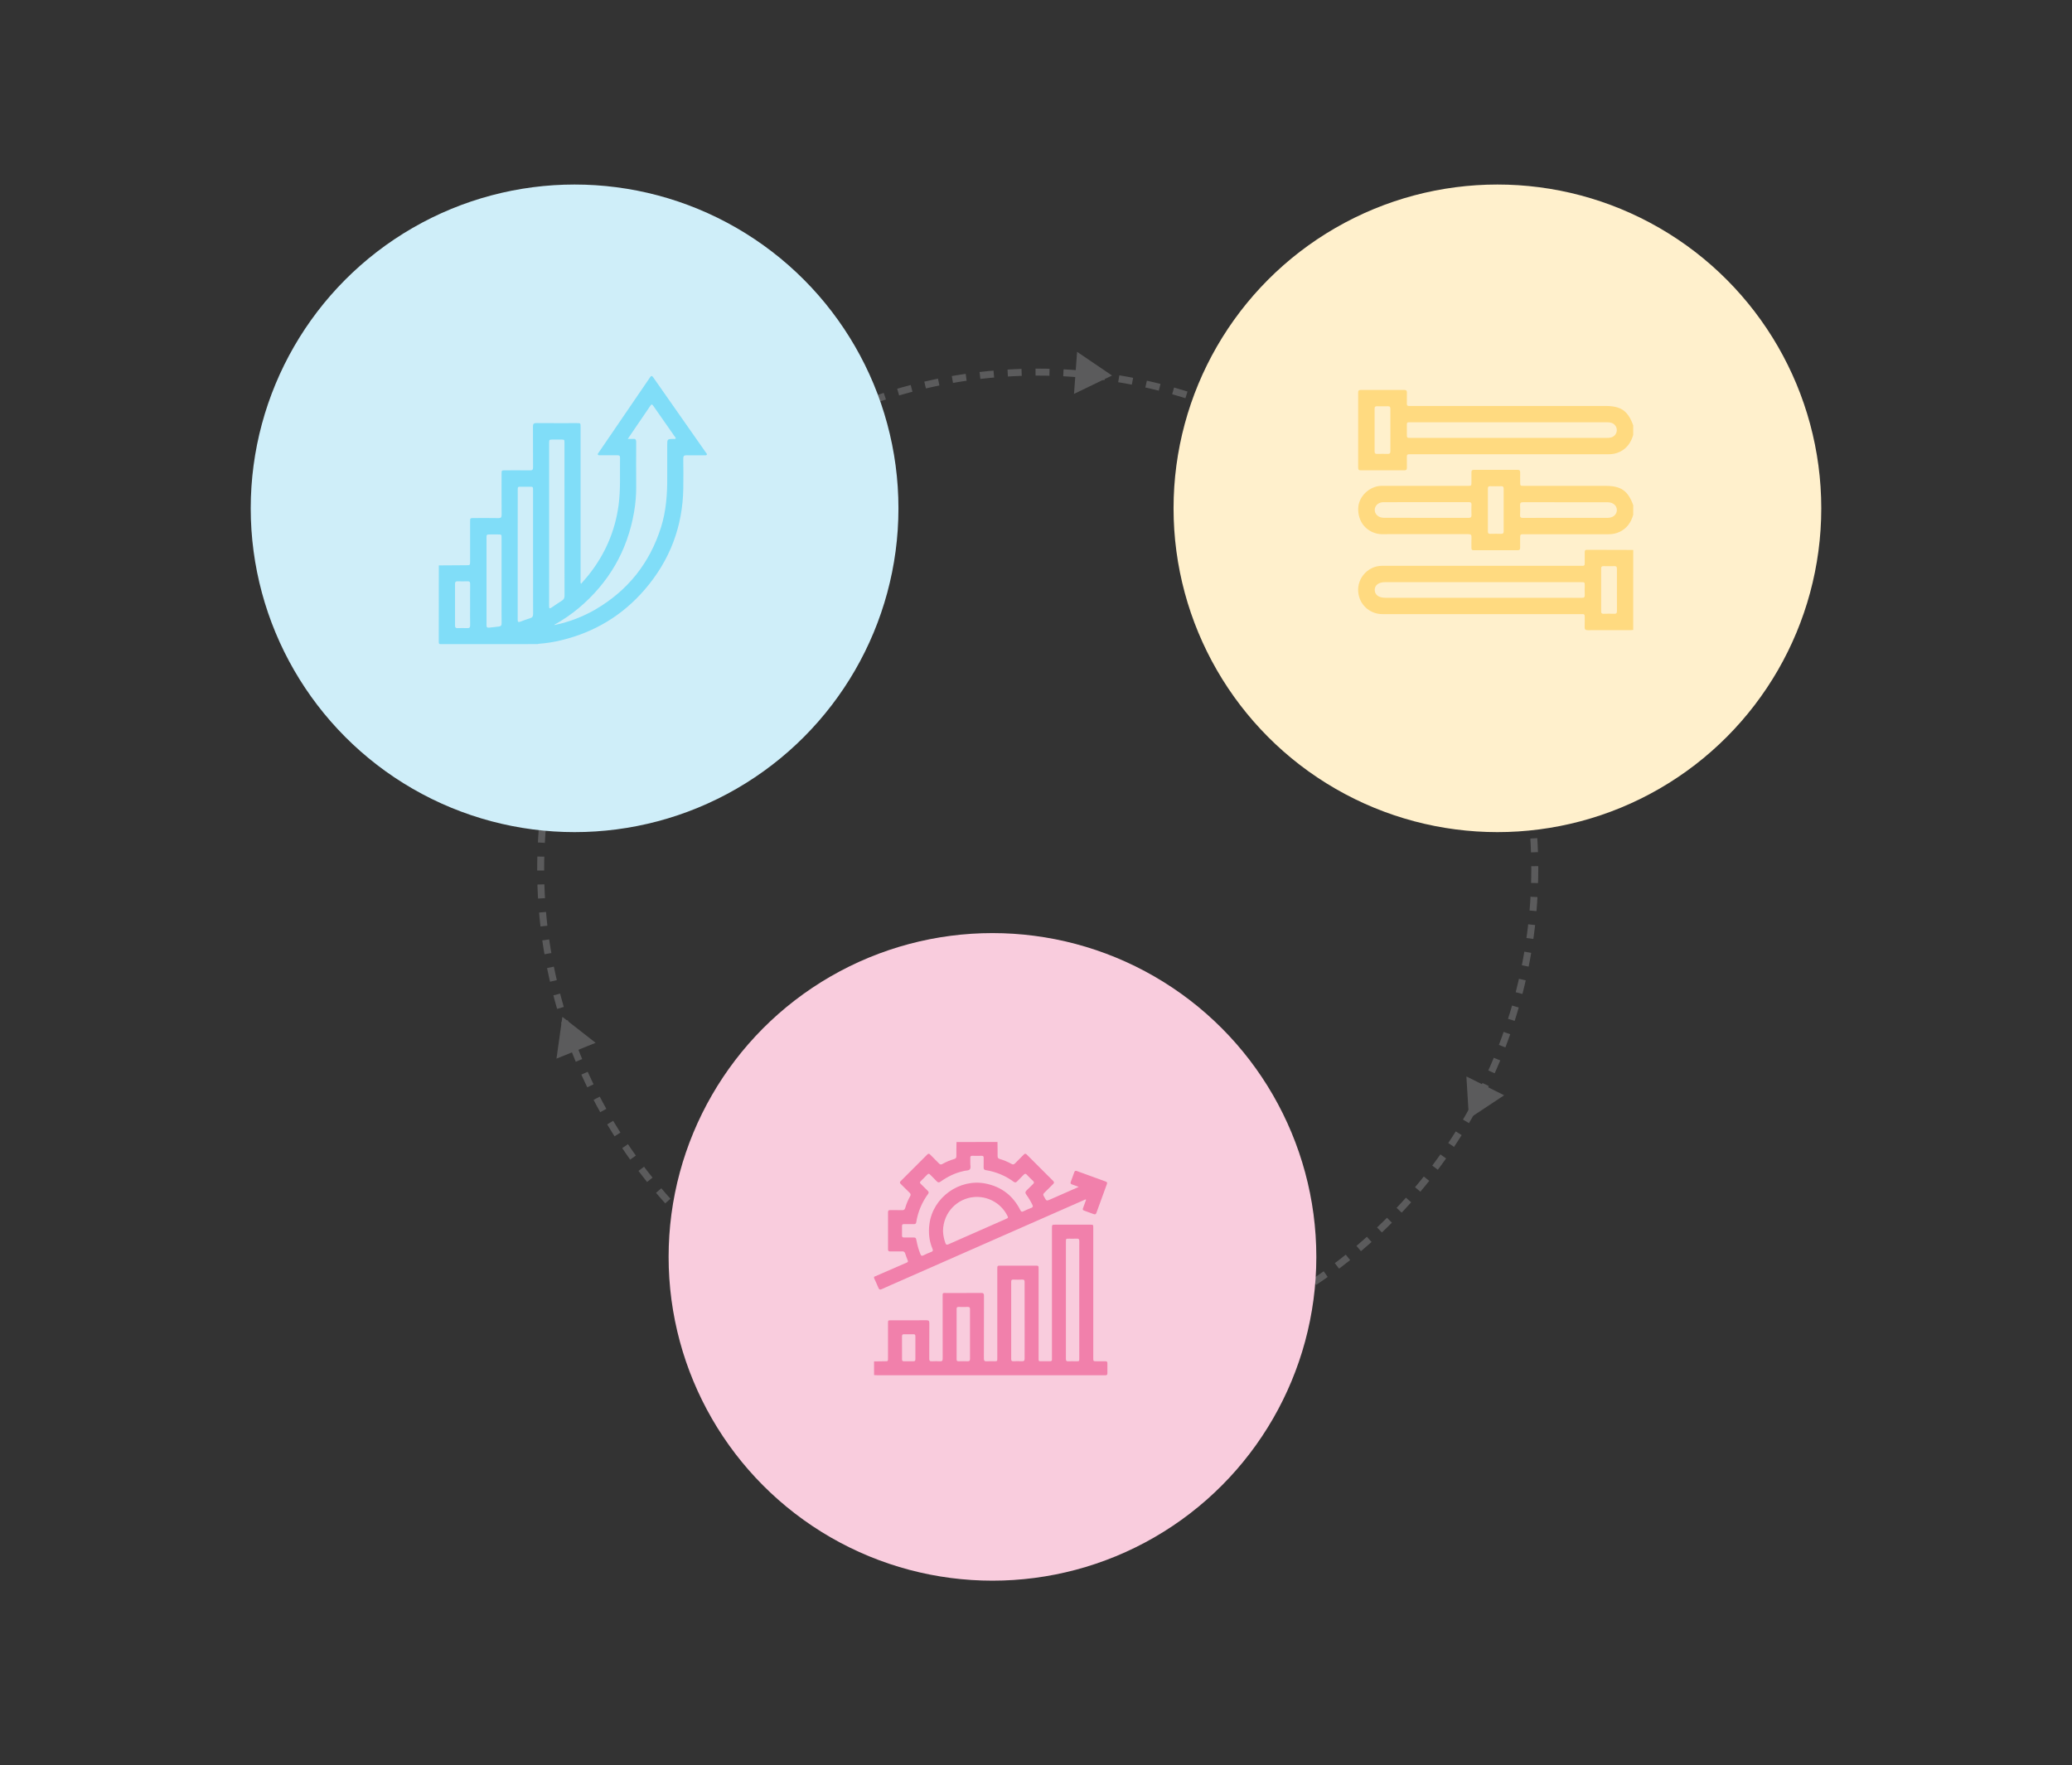 <svg width="595" height="507" viewBox="0 0 595 507" fill="none" xmlns="http://www.w3.org/2000/svg">
<rect x="0" y="0" width="595" height="507" fill="#333333" stroke="none"/>
<g clip-path="url(#clip0_1282_42)">
<circle cx="297.995" cy="249.615" r="142.735" stroke="#5B5B5C" stroke-width="2" stroke-dasharray="4 4"/>
<path d="M309.3 101.048L319.326 107.858L308.415 113.136L309.3 101.048Z" fill="#5B5B5C"/>
<path d="M421.09 309.173L431.938 314.582L421.83 321.272L421.09 309.173Z" fill="#5B5B5C"/>
<path d="M161.489 292.055L171.04 299.517L159.801 304.058L161.489 292.055Z" fill="#5B5B5C"/>
<circle cx="285" cy="361" r="93" fill="#F9CCDD"/>
<g clip-path="url(#clip1_1282_42)">
<path d="M250.993 391.026C252.041 391.01 253.089 390.991 254.127 390.982C255.001 390.973 255.001 390.982 255.001 390.131C255.001 386.797 255.001 383.462 255.001 380.127C255.001 379.215 255.001 379.213 255.883 379.212C259.261 379.212 262.638 379.227 266.015 379.198C266.661 379.198 266.88 379.362 266.873 380.036C266.841 383.436 266.873 386.837 266.848 390.236C266.848 390.792 266.981 391.026 267.577 390.991C268.36 390.945 269.145 390.945 269.928 390.991C270.54 391.029 270.704 390.816 270.702 390.214C270.681 384.351 270.678 378.489 270.692 372.628C270.692 371.211 270.536 371.372 271.948 371.368C275.216 371.368 278.485 371.382 281.755 371.352C282.391 371.352 282.564 371.552 282.562 372.173C282.543 378.165 282.562 384.159 282.536 390.152C282.536 390.818 282.71 391.045 283.381 390.993C284.052 390.94 284.779 390.98 285.478 390.98C286.384 390.98 286.386 390.98 286.386 390.107C286.386 388.011 286.386 385.919 286.386 383.83V364.533C286.386 363.516 286.386 363.516 287.434 363.516H297.241C298.249 363.516 298.251 363.516 298.251 364.499C298.251 372.955 298.251 381.412 298.251 389.868C298.251 391.103 298.139 390.968 299.39 390.973C300.108 390.973 300.828 390.961 301.548 390.973C301.941 390.973 302.112 390.828 302.084 390.435C302.068 390.24 302.084 390.042 302.084 389.847V352.787C302.084 351.752 302.084 351.752 303.109 351.752H313.048C313.94 351.752 313.944 351.752 313.944 352.654V389.986C313.944 390.979 313.944 390.979 314.934 390.98C315.762 390.98 316.59 390.994 317.418 390.98C317.832 390.972 318.009 391.124 318.002 391.55C317.984 392.508 317.984 393.467 318.002 394.427C318.002 394.846 317.845 395.03 317.424 394.998C317.23 394.984 317.032 394.998 316.837 394.998H251.977C251.652 394.998 251.327 394.97 251 394.955L250.993 391.026ZM309.922 373.374V369.45C309.922 365.135 309.914 360.82 309.933 356.506C309.933 355.941 309.788 355.72 309.199 355.756C308.462 355.802 307.718 355.767 306.977 355.767C306.093 355.767 306.091 355.767 306.091 356.67V384.651C306.091 386.547 306.104 388.444 306.091 390.339C306.091 390.814 306.228 391.008 306.724 390.987C307.506 390.956 308.296 390.987 309.077 390.987C309.928 390.987 309.929 390.987 309.929 390.114L309.922 373.374ZM294.23 379.269C294.23 375.587 294.23 371.903 294.23 368.22C294.23 367.733 294.123 367.501 293.576 367.521C292.703 367.562 291.829 367.546 290.956 367.521C290.535 367.511 290.379 367.663 290.381 368.091C290.388 375.522 290.388 382.953 290.381 390.385C290.381 390.853 290.556 390.991 291 390.977C291.807 390.954 292.616 390.935 293.419 390.977C294.046 391.014 294.237 390.802 294.231 390.172C294.223 386.543 294.238 382.908 294.237 379.269H294.23ZM278.546 383.224C278.546 380.828 278.537 378.429 278.546 376.032C278.546 375.569 278.43 375.356 277.924 375.374C277.031 375.405 276.137 375.395 275.244 375.374C274.851 375.374 274.704 375.517 274.704 375.91C274.711 380.749 274.711 385.587 274.704 390.425C274.704 390.863 274.879 390.991 275.291 390.982C276.142 390.963 276.993 390.949 277.842 390.982C278.383 391.007 278.556 390.82 278.551 390.283C278.532 387.93 278.546 385.576 278.546 383.224ZM259.029 387.038C259.029 388.171 259.029 389.309 259.029 390.437C259.029 390.823 259.16 390.991 259.553 390.984C260.469 390.968 261.384 390.965 262.299 390.984C262.733 390.994 262.865 390.809 262.864 390.402C262.85 388.201 262.85 386 262.864 383.799C262.864 383.383 262.731 383.209 262.298 383.219C261.405 383.24 260.51 383.243 259.618 383.219C259.153 383.205 259.012 383.394 259.02 383.836C259.038 384.903 259.029 385.97 259.029 387.038Z" fill="#F180AB"/>
<path d="M286.438 328C286.452 329.349 286.489 330.699 286.473 332.049C286.473 332.528 286.637 332.748 287.09 332.881C288.263 333.222 289.393 333.695 290.46 334.291C290.872 334.521 291.158 334.49 291.485 334.144C292.297 333.293 293.155 332.486 293.969 331.637C294.303 331.288 294.532 331.288 294.874 331.637C297.375 334.16 299.887 336.67 302.41 339.17C302.798 339.554 302.728 339.786 302.377 340.122C301.528 340.937 300.716 341.79 299.872 342.609C299.575 342.897 299.488 343.172 299.729 343.525C299.786 343.617 299.838 343.713 299.884 343.811C300.503 344.985 300.501 344.983 301.696 344.457L309.232 341.138C309.367 341.079 309.498 341.009 309.756 340.882C309.037 340.619 308.437 340.387 307.835 340.183C307.442 340.052 307.33 339.853 307.485 339.451C307.835 338.537 308.172 337.615 308.493 336.689C308.628 336.296 308.843 336.193 309.23 336.34C311.991 337.354 314.754 338.36 317.52 339.358C317.92 339.501 317.997 339.708 317.853 340.101C316.845 342.84 315.845 345.582 314.856 348.327C314.709 348.734 314.517 348.886 314.08 348.716C313.166 348.36 312.245 348.025 311.318 347.71C310.939 347.581 310.859 347.382 310.997 347.022C311.304 346.21 311.592 345.39 311.893 344.564C311.594 344.431 311.404 344.63 311.203 344.718C303.644 348.038 296.088 351.363 288.533 354.692L258.505 367.913C256.758 368.685 254.99 369.441 253.25 370.245C252.703 370.496 252.445 370.404 252.223 369.84C251.856 368.909 251.411 368.009 251 367.097V366.704C251.022 366.703 251.044 366.7 251.065 366.693C254.196 365.331 257.329 363.968 260.461 362.604C260.79 362.461 260.76 362.246 260.647 361.965C260.397 361.339 260.14 360.712 259.948 360.066C259.808 359.594 259.579 359.402 259.074 359.418C257.921 359.451 256.767 359.418 255.612 359.433C255.159 359.433 255.004 359.269 255.006 358.82C255.016 355.271 255.016 351.722 255.006 348.173C255.006 347.722 255.163 347.555 255.615 347.562C256.768 347.583 257.923 347.544 259.076 347.579C259.586 347.593 259.815 347.404 259.95 346.927C260.291 345.758 260.766 344.632 261.363 343.57C261.579 343.18 261.537 342.908 261.221 342.597C260.358 341.767 259.532 340.899 258.669 340.067C258.344 339.753 258.342 339.533 258.669 339.212C261.203 336.696 263.729 334.171 266.245 331.637C266.548 331.331 266.77 331.258 267.101 331.604C267.931 332.469 268.798 333.295 269.631 334.154C269.931 334.463 270.195 334.558 270.599 334.329C271.681 333.719 272.83 333.236 274.023 332.891C274.475 332.759 274.639 332.528 274.634 332.053C274.62 330.704 274.655 329.356 274.671 328.007L286.438 328ZM278.638 334.055C278.588 334.579 278.874 335.325 278.523 335.81C278.172 336.296 277.356 336.151 276.758 336.334C276.717 336.347 276.675 336.361 276.633 336.371C274.232 336.895 272.078 337.969 270.089 339.384C269.647 339.699 269.345 339.678 268.976 339.273C268.373 338.614 267.709 338.013 267.093 337.367C266.799 337.061 266.569 337.058 266.284 337.367C265.667 338.013 265.033 338.644 264.388 339.264C264.1 339.542 264.121 339.753 264.399 340.022C265.073 340.674 265.72 341.353 266.394 342.003C266.687 342.286 266.784 342.541 266.52 342.904C264.755 345.302 263.588 348.085 263.115 351.024C263.047 351.454 262.839 351.606 262.416 351.595C261.478 351.574 260.542 351.595 259.604 351.585C259.191 351.576 259.011 351.71 259.02 352.145C259.043 353.061 259.039 353.976 259.02 354.892C259.02 355.292 259.179 355.431 259.567 355.424C260.351 355.409 261.139 355.424 261.92 355.424C263.005 355.424 263.008 355.424 263.211 356.472C263.453 357.758 263.824 359.015 264.317 360.227C264.492 360.649 264.666 360.808 265.138 360.576C265.875 360.204 266.64 359.877 267.409 359.577C267.865 359.402 267.998 359.212 267.784 358.703C266.799 356.38 266.562 353.955 266.911 351.466C267.94 343.895 275.518 338.45 283.012 339.936C287.584 340.845 290.923 343.43 293.01 347.588C293.255 348.073 293.47 348.112 293.906 347.897C294.631 347.548 295.369 347.216 296.121 346.933C296.604 346.758 296.707 346.536 296.471 346.059C295.966 345.021 295.373 344.027 294.699 343.09C294.35 342.595 294.394 342.27 294.834 341.867C295.465 341.299 296.027 340.656 296.649 340.078C297.014 339.741 296.986 339.498 296.639 339.173C296.034 338.609 295.442 338.027 294.883 337.417C294.52 337.019 294.268 337.082 293.931 337.444C293.337 338.08 292.69 338.666 292.093 339.302C291.772 339.652 291.496 339.718 291.089 339.423C288.726 337.685 285.98 336.54 283.082 336.083C282.588 336.006 282.445 335.756 282.459 335.285C282.487 334.369 282.459 333.454 282.473 332.538C282.481 332.116 282.326 331.955 281.901 331.964C281.007 331.985 280.113 331.99 279.22 331.964C278.748 331.95 278.607 332.149 278.631 332.587C278.656 333.026 278.638 333.499 278.638 334.055ZM270.794 353.543C270.843 354.731 271.073 355.905 271.476 357.024C271.65 357.487 271.843 357.611 272.334 357.393C277.807 354.965 283.287 352.548 288.772 350.144C289.597 349.78 289.584 349.771 289.163 348.961C288.251 347.249 286.851 345.847 285.14 344.933C283.429 344.019 281.485 343.634 279.555 343.827C275.111 344.255 270.908 347.96 270.794 353.543Z" fill="#F180AB"/>
</g>
<circle cx="165" cy="146" r="93" fill="#CFEEF9"/>
<g clip-path="url(#clip2_1282_42)">
<path d="M126.014 162.395C128.623 162.379 131.232 162.362 133.838 162.345C134.999 162.345 134.999 162.345 134.999 161.218V149.85C134.999 148.798 134.999 148.794 136.025 148.794C138.384 148.794 140.743 148.758 143.1 148.812C143.905 148.83 144.052 148.542 144.046 147.806C144.014 143.915 144.03 140.025 144.032 136.136C144.032 135.09 144.032 135.086 145.063 135.084C147.447 135.084 149.83 135.064 152.214 135.096C152.863 135.096 153.083 134.921 153.077 134.249C153.048 130.334 153.077 126.418 153.048 122.503C153.048 121.752 153.25 121.507 154.022 121.513C157.912 121.549 161.8 121.529 165.688 121.529C166.714 121.529 166.716 121.529 166.718 122.579C166.718 137.287 166.718 151.995 166.718 166.703C166.718 166.991 166.639 167.294 166.846 167.691C167.613 166.797 168.371 165.975 169.059 165.101C173.721 159.234 176.611 152.603 177.625 145.16C178.247 140.591 177.977 135.993 178.045 131.408C178.045 130.829 177.738 130.758 177.281 130.76C175.65 130.76 174.021 130.76 172.389 130.76C172.146 130.76 171.832 130.835 171.698 130.587C171.563 130.34 171.82 130.126 171.953 129.931C176.851 122.759 181.748 115.586 186.642 108.413C187.002 107.883 187.209 107.849 187.591 108.397C192.617 115.597 197.653 122.79 202.698 129.975C202.831 130.165 203.119 130.358 202.948 130.623C202.795 130.859 202.487 130.764 202.244 130.764C200.564 130.764 198.881 130.8 197.201 130.764C196.459 130.744 196.196 130.949 196.208 131.732C196.251 134.549 196.254 137.36 196.218 140.164C196.067 151.214 192.362 160.942 185.172 169.302C178.773 176.747 170.748 181.576 161.208 183.879C159.091 184.403 156.932 184.745 154.756 184.902C154.608 184.922 154.463 184.954 154.32 184.996C145.085 184.996 135.851 185.002 126.618 185.012C126.101 185.012 125.998 184.91 126 184.395C126.022 177.055 126.014 169.725 126.014 162.395ZM180.282 126.054C180.885 126.054 181.322 126.088 181.742 126.054C182.46 125.982 182.696 126.255 182.69 126.984C182.659 131.225 182.659 135.466 182.69 139.708C182.705 142.166 182.503 144.621 182.086 147.043C180.169 158.176 174.845 167.345 166.227 174.624C164.02 176.464 161.644 178.089 159.129 179.477C159.239 179.485 159.35 179.485 159.461 179.477C163.541 178.612 167.458 177.102 171.064 175.004C180.332 169.556 186.586 161.7 189.824 151.436C191.298 146.736 191.634 141.899 191.602 137.013C191.586 133.977 191.602 130.941 191.602 127.905C191.602 126.094 191.602 126.094 193.422 126.056C193.623 126.056 193.923 126.175 194.025 125.923C194.112 125.722 193.885 125.569 193.774 125.41C191.72 122.463 189.659 119.533 187.609 116.581C187.259 116.076 187.074 116.048 186.724 116.581C185.616 118.255 184.468 119.901 183.337 121.559C182.352 123.002 181.37 124.45 180.282 126.054ZM157.691 150.49V165.916C157.691 168.65 157.705 171.385 157.679 174.119C157.679 174.807 157.88 174.85 158.385 174.499C159.378 173.821 160.372 173.141 161.389 172.501C161.941 172.153 162.112 171.721 162.112 171.071C162.091 159.656 162.086 148.243 162.095 136.832C162.095 133.645 162.095 130.46 162.095 127.275C162.095 126.257 162.095 126.255 161.116 126.251C160.364 126.251 159.611 126.251 158.859 126.251C157.691 126.251 157.691 126.251 157.691 127.388C157.683 135.087 157.683 142.788 157.691 150.49ZM148.66 159.313C148.66 165.536 148.66 171.757 148.66 177.98C148.66 178.608 148.801 178.797 149.422 178.554C150.357 178.191 151.303 177.855 152.26 177.558C152.886 177.356 153.091 177.016 153.089 176.35C153.065 169.828 153.075 163.303 153.075 156.78C153.075 151.46 153.075 146.14 153.075 140.82C153.075 139.8 153.075 139.798 152.093 139.794H149.679C148.674 139.794 148.674 139.794 148.674 140.8L148.66 159.313ZM139.703 166.882C139.703 171.04 139.703 175.202 139.703 179.369C139.703 180.236 139.802 180.33 140.659 180.25C141.515 180.169 142.348 180.039 143.195 179.962C143.798 179.906 144.054 179.668 144.044 179.012C144.008 176.63 144.03 174.248 144.03 171.866V154.498C144.03 153.508 144.03 153.506 143.024 153.502H140.763C139.731 153.502 139.705 153.528 139.703 154.554C139.702 158.666 139.702 162.775 139.703 166.882ZM134.999 173.749C134.999 171.737 134.981 169.735 135.011 167.727C135.011 167.123 134.81 166.932 134.224 166.956C133.299 166.993 132.37 166.987 131.443 166.956C130.91 166.942 130.666 167.107 130.668 167.681C130.682 171.695 130.682 175.709 130.668 179.723C130.668 180.248 130.886 180.427 131.394 180.413C132.298 180.387 133.205 180.368 134.102 180.413C134.775 180.451 135.031 180.256 135.013 179.538C134.969 177.62 134.999 175.689 134.999 173.757V173.749Z" fill="#80DDF8"/>
</g>
<circle cx="430" cy="146" r="93" fill="#FFF0CC"/>
<path d="M468.996 147.868C468.378 150.022 467.212 151.754 465.116 152.754C464.116 153.224 463.02 153.458 461.914 153.439C453.847 153.427 445.781 153.427 437.716 153.439C436.525 153.439 436.525 153.439 436.525 154.656C436.525 155.549 436.511 156.441 436.525 157.335C436.525 157.801 436.394 158.036 435.873 158.036C431.635 158.024 427.397 158.024 423.159 158.036C422.683 158.036 422.541 157.832 422.541 157.384C422.553 156.361 422.498 155.339 422.558 154.316C422.599 153.586 422.321 153.418 421.631 153.42C413.95 153.441 406.27 153.441 398.59 153.42C397.54 153.42 396.485 153.521 395.443 153.273C392.044 152.467 389.916 149.615 390.025 145.987C390.116 142.919 392.682 140.123 395.896 139.604C396.381 139.545 396.87 139.525 397.359 139.545C405.398 139.545 413.437 139.545 421.476 139.545C422.541 139.545 422.541 139.545 422.543 138.508C422.543 137.565 422.56 136.62 422.543 135.678C422.531 135.168 422.695 134.943 423.245 134.945C427.431 134.96 431.618 134.96 435.807 134.945C436.404 134.945 436.552 135.195 436.536 135.729C436.509 136.62 436.536 137.514 436.536 138.408C436.536 139.545 436.536 139.547 437.65 139.547H461C465.507 139.547 467.476 140.915 469.006 145.111L468.996 147.868ZM409.452 148.733C413.536 148.733 417.622 148.723 421.705 148.733C422.323 148.733 422.588 148.582 422.555 147.915C422.508 146.923 422.523 145.925 422.555 144.931C422.57 144.398 422.37 144.224 421.837 144.224C413.644 144.236 405.45 144.241 397.256 144.238C395.843 144.238 394.784 145.21 394.77 146.447C394.756 147.684 395.828 148.678 397.28 148.715C397.486 148.715 397.692 148.715 397.898 148.715L409.452 148.733ZM449.575 148.733C453.607 148.733 457.64 148.733 461.673 148.733C463.203 148.733 464.286 147.799 464.301 146.51C464.315 145.222 463.219 144.273 461.706 144.261C460.882 144.25 460.059 144.261 459.235 144.261C451.966 144.261 444.696 144.261 437.427 144.246C436.727 144.246 436.462 144.428 436.507 145.148C436.562 146.065 436.562 146.984 436.507 147.901C436.466 148.594 436.731 148.762 437.392 148.758C441.457 148.721 445.516 148.733 449.575 148.733ZM431.793 146.567C431.793 144.5 431.781 142.434 431.793 140.367C431.793 139.847 431.635 139.633 431.087 139.647C430.035 139.678 428.98 139.674 427.928 139.647C427.417 139.635 427.261 139.841 427.263 140.328C427.275 144.434 427.275 148.542 427.263 152.649C427.263 153.212 427.502 153.343 428.006 153.33C429.007 153.306 430.012 153.292 431.013 153.33C431.631 153.357 431.806 153.126 431.797 152.531C431.775 150.547 431.793 148.557 431.793 146.567Z" fill="#FFDA80"/>
<path d="M468.996 124.906C468.378 127.06 467.21 128.792 465.118 129.792C464.027 130.32 462.886 130.479 461.683 130.479C442.908 130.47 424.134 130.47 405.361 130.479C405.13 130.479 404.897 130.496 404.669 130.479C404.166 130.436 403.985 130.653 403.996 131.148C404.018 132.217 403.983 133.289 404.008 134.361C404.008 134.884 403.829 135.081 403.293 135.081C399.108 135.066 394.92 135.066 390.732 135.081C390.201 135.081 390.011 134.896 390.013 134.367C390.024 127.149 390.024 119.931 390.013 112.714C390.013 112.184 390.203 111.998 390.732 112C394.918 112.015 399.105 112.015 403.293 112C403.831 112 404.018 112.205 404.008 112.72C403.983 113.791 404.008 114.863 403.996 115.935C403.985 116.43 404.169 116.644 404.669 116.601C404.9 116.581 405.13 116.601 405.363 116.601H460.991C465.497 116.601 467.466 117.97 468.996 122.166V124.906ZM433.325 121.287H405.281C405.05 121.287 404.819 121.299 404.589 121.287C404.156 121.26 403.991 121.458 403.998 121.88C404.014 122.798 403.998 123.72 403.998 124.634C403.998 125.769 403.998 125.771 405.114 125.771H461.294C461.78 125.8 462.267 125.748 462.736 125.618C463.184 125.48 463.577 125.202 463.856 124.827C464.134 124.451 464.285 123.997 464.285 123.53C464.285 123.063 464.134 122.609 463.856 122.233C463.577 121.858 463.184 121.58 462.736 121.442C462.291 121.314 461.828 121.261 461.366 121.285L433.325 121.287ZM399.259 123.536C399.259 121.491 399.249 119.446 399.259 117.413C399.259 116.896 399.111 116.671 398.559 116.687C397.507 116.718 396.453 116.714 395.4 116.687C394.896 116.675 394.729 116.871 394.731 117.362C394.743 121.471 394.743 125.579 394.731 129.686C394.731 130.244 394.962 130.383 395.47 130.371C396.471 130.346 397.474 130.334 398.475 130.371C399.092 130.395 399.274 130.166 399.265 129.575C399.251 127.565 399.27 125.555 399.268 123.534L399.259 123.536Z" fill="#FFDA80"/>
<path d="M468.996 180.935C468.765 180.951 468.537 180.986 468.306 180.986C464.198 180.986 460.087 180.973 455.979 181C455.281 181 455.02 180.795 455.057 180.092C455.106 179.069 455.057 178.047 455.073 177.024C455.073 176.574 454.925 176.352 454.455 176.384C454.2 176.403 453.943 176.384 453.685 176.384C434.807 176.384 415.931 176.384 397.056 176.384C395.448 176.409 393.882 175.878 392.625 174.882C391.368 173.886 390.5 172.486 390.168 170.924C389.208 166.646 392.489 162.513 396.901 162.509C415.83 162.496 434.758 162.496 453.685 162.509C453.943 162.509 454.2 162.492 454.455 162.509C454.931 162.541 455.086 162.318 455.073 161.868C455.057 160.772 455.073 159.676 455.073 158.58C455.073 158.153 455.189 157.911 455.677 157.913C460.093 157.932 464.51 157.945 468.928 157.95C468.953 157.954 468.978 157.959 469.002 157.967L468.996 180.935ZM425.838 171.695H447.03C449.445 171.695 451.861 171.681 454.274 171.705C454.867 171.705 455.11 171.548 455.079 170.926C455.034 170.034 455.079 169.141 455.079 168.247C455.079 167.212 455.079 167.21 454.017 167.21H397.672C395.89 167.21 394.75 168.102 394.768 169.46C394.787 170.818 395.907 171.685 397.709 171.685L425.838 171.695ZM464.317 169.445C464.317 167.4 464.305 165.355 464.317 163.323C464.317 162.799 464.154 162.59 463.609 162.605C462.557 162.635 461.502 162.631 460.45 162.605C459.937 162.592 459.785 162.809 459.787 163.288C459.799 167.394 459.799 171.501 459.787 175.609C459.787 176.098 459.945 176.3 460.454 176.288C461.484 176.264 462.513 176.249 463.543 176.288C464.171 176.315 464.334 176.073 464.325 175.486C464.301 173.482 464.317 171.466 464.317 169.449V169.445Z" fill="#FFDA80"/>
</g>
<defs>
<clipPath id="clip0_1282_42">
<rect width="595" height="507" fill="white"/>
</clipPath>
<clipPath id="clip1_1282_42">
<rect width="67" height="67" fill="white" transform="translate(251 328)"/>
</clipPath>
<clipPath id="clip2_1282_42">
<rect width="77" height="77" fill="white" transform="translate(126 108)"/>
</clipPath>
</defs>
</svg>
